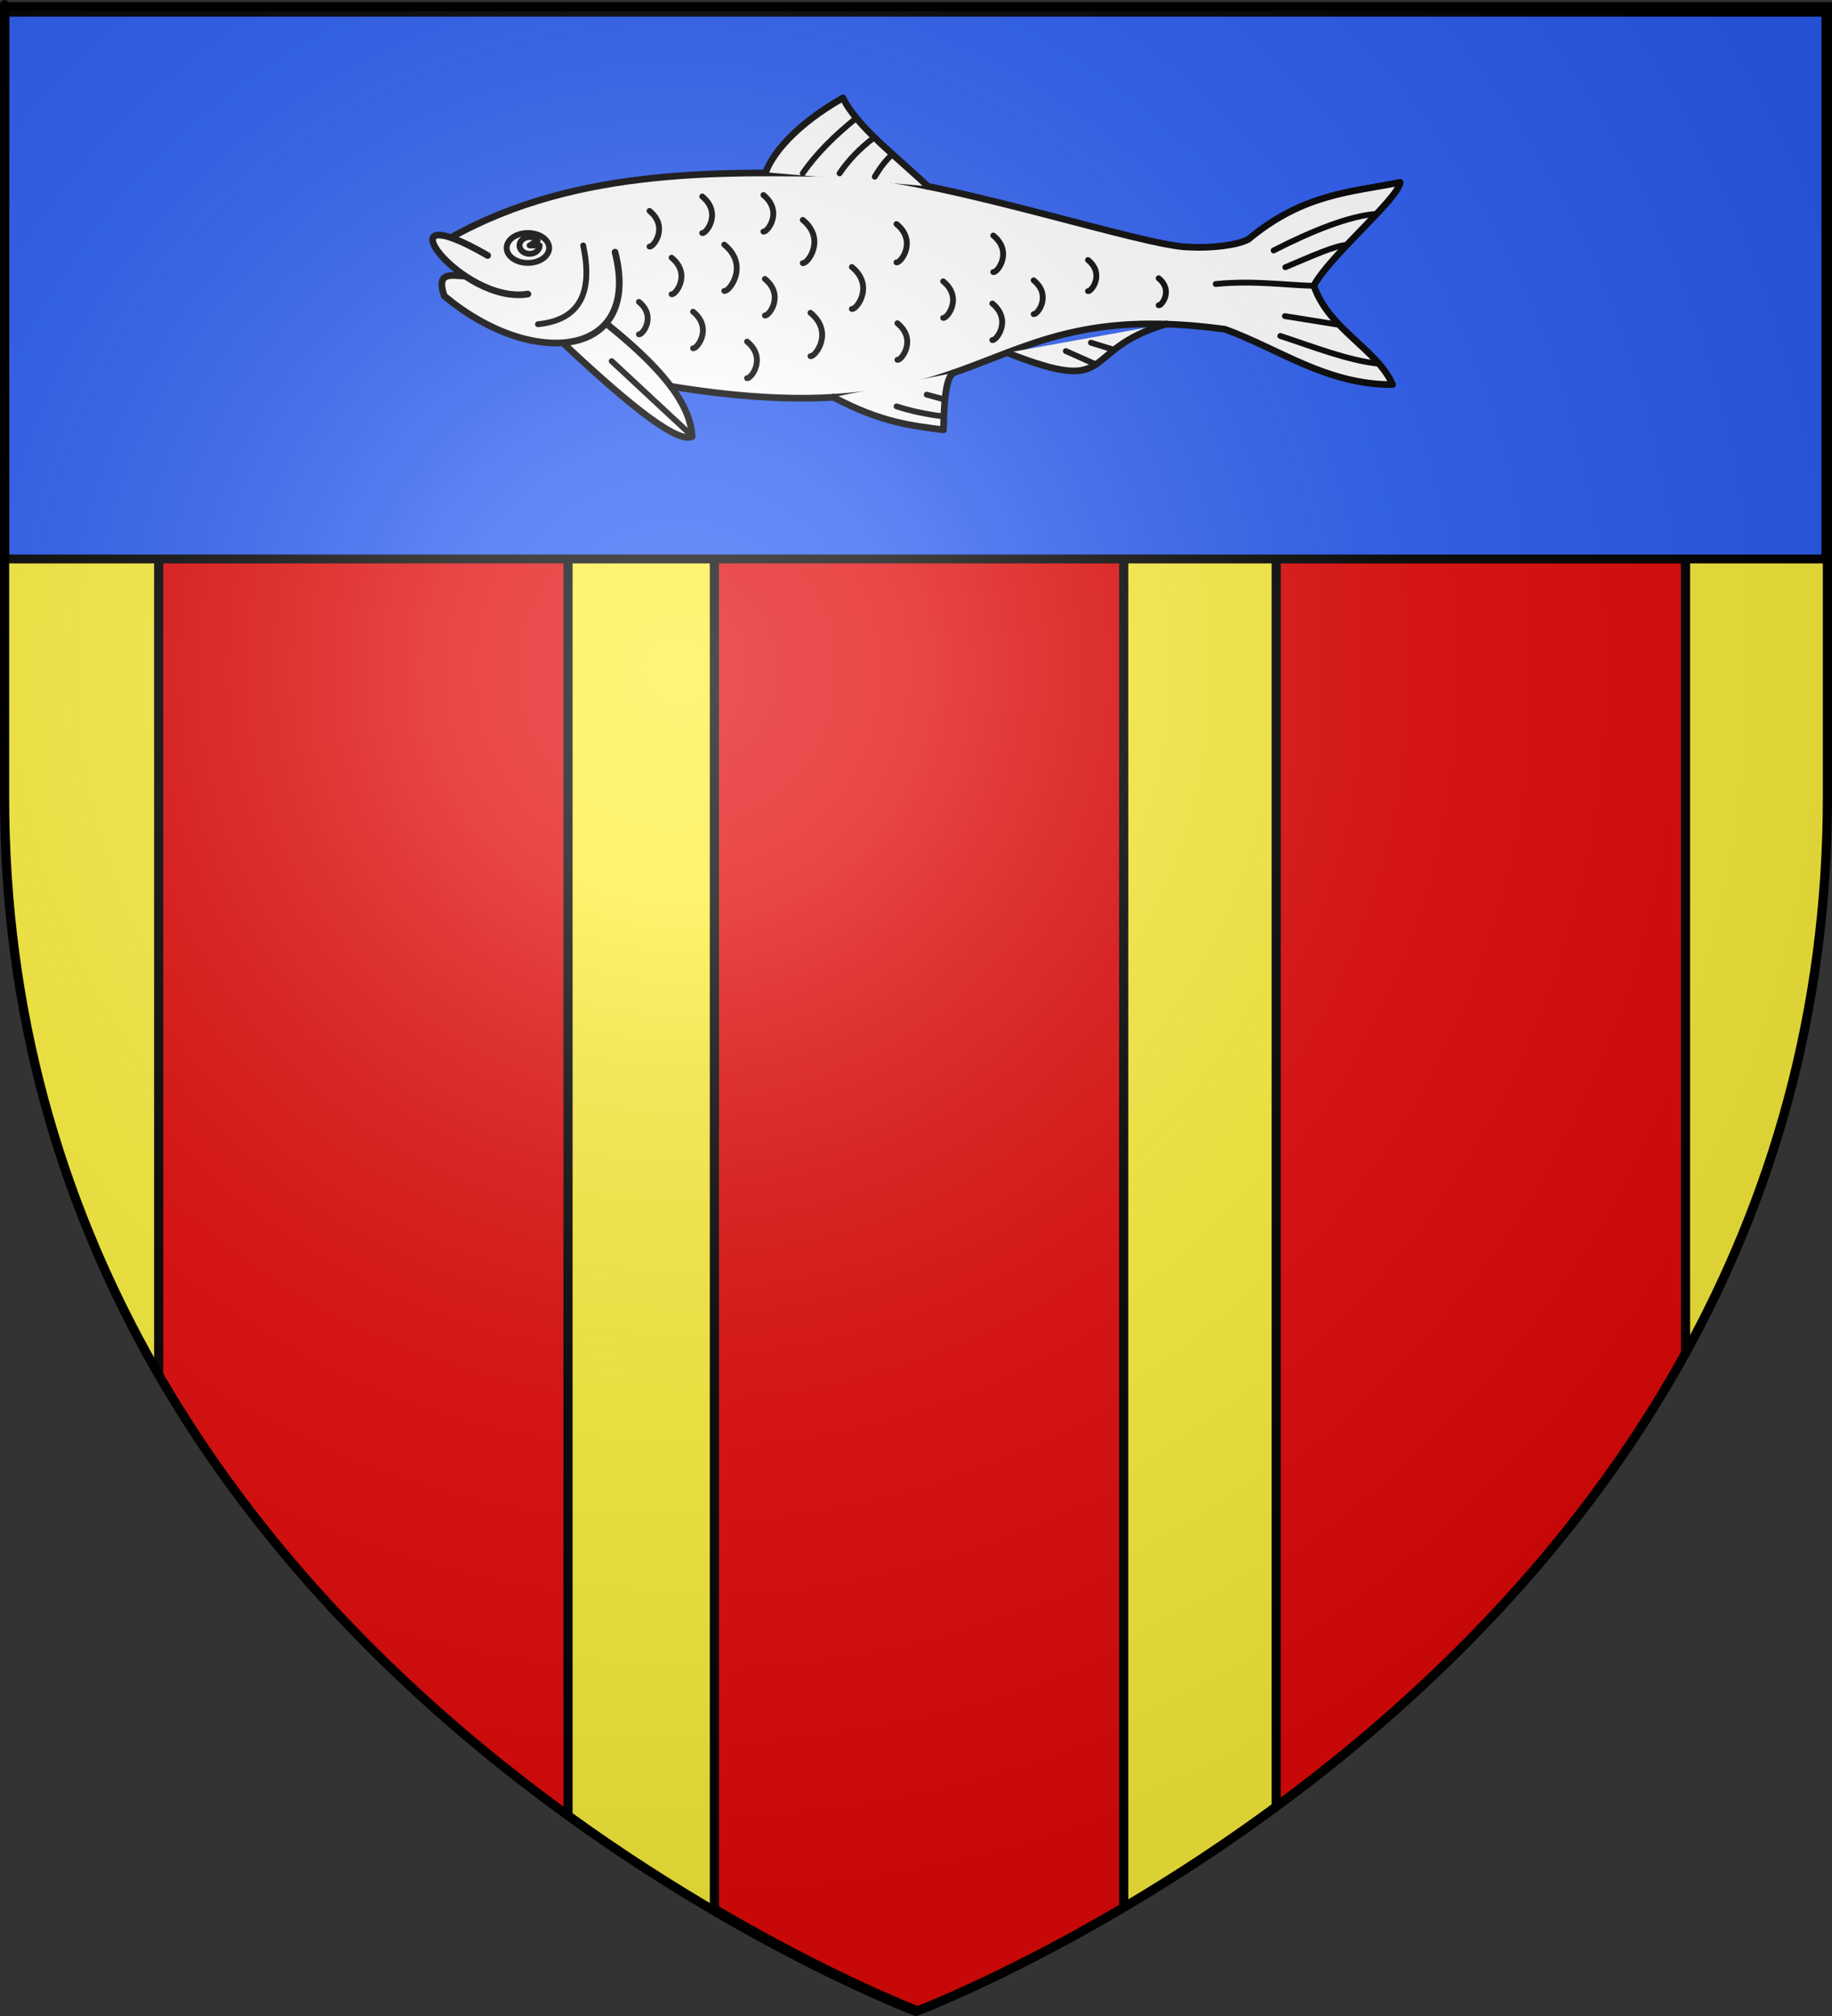 <?xml version="1.0" encoding="UTF-8" standalone="no"?>
<svg
   xmlns:dc="http://purl.org/dc/elements/1.1/"
   xmlns:cc="http://creativecommons.org/ns#"
   xmlns:rdf="http://www.w3.org/1999/02/22-rdf-syntax-ns#"
   xmlns:svg="http://www.w3.org/2000/svg"
   xmlns="http://www.w3.org/2000/svg"
   xmlns:xlink="http://www.w3.org/1999/xlink"
   xmlns:sodipodi="http://sodipodi.sourceforge.net/DTD/sodipodi-0.dtd"
   xmlns:inkscape="http://www.inkscape.org/namespaces/inkscape"
   height="660"
   width="600"
   version="1.0"
   id="svg2"
   sodipodi:version="0.32"
   inkscape:version="0.48.2 r9819"
   sodipodi:docname="Blason_ville_fr_Espèche (65).svg"
   inkscape:export-filename="/Users/olivier/Desktop/Blason Rouge/Blason_Vide_3D.png"
   inkscape:export-xdpi="144"
   inkscape:export-ydpi="144">
  <rect width="100%" height="100%" fill="#333333" stroke="none"/>
  <sodipodi:namedview
     inkscape:window-height="934"
     inkscape:window-width="1280"
     inkscape:pageshadow="2"
     inkscape:pageopacity="0.0"
     guidetolerance="10.0"
     gridtolerance="10.0"
     objecttolerance="10.0"
     borderopacity="1.0"
     bordercolor="#666666"
     pagecolor="#ffffff"
     id="base"
     showgrid="true"
     height="660px"
     inkscape:zoom="1"
     inkscape:cx="184.12266"
     inkscape:cy="350.60435"
     inkscape:window-x="-4"
     inkscape:window-y="-4"
     inkscape:current-layer="layer4"
     inkscape:window-maximized="1">
    <inkscape:grid
       type="xygrid"
       id="grid3164" />
  </sodipodi:namedview>
  <desc
     id="desc4">Flag of Canton of Valais (Wallis)</desc>
  <defs
     id="defs6">
    <linearGradient
       id="linearGradient2893">
      <stop
         style="stop-color:white;stop-opacity:0.314;"
         offset="0"
         id="stop2895" />
      <stop
         id="stop2897"
         offset="0.19"
         style="stop-color:white;stop-opacity:0.251;" />
      <stop
         style="stop-color:#6b6b6b;stop-opacity:0.125;"
         offset="0.6"
         id="stop2901" />
      <stop
         style="stop-color:black;stop-opacity:0.125;"
         offset="1"
         id="stop2899" />
    </linearGradient>
    <radialGradient
       inkscape:collect="always"
       xlink:href="#linearGradient2893"
       id="radialGradient3163"
       gradientUnits="userSpaceOnUse"
       gradientTransform="matrix(1.353,0,0,1.349,-77.629,-85.747)"
       cx="221.445"
       cy="226.331"
       fx="221.445"
       fy="226.331"
       r="300" />
    <clipPath
       clipPathUnits="userSpaceOnUse"
       id="clipPath3316">
      <g
         style="display:inline"
         inkscape:label="Fond écu"
         id="g3318"
         transform="translate(0.623,-0.943)">
        <path
           inkscape:connector-curvature="0"
           sodipodi:nodetypes="cccccc"
           d="m 300,658.5 c 0,0 298.5,-112.32 298.5,-397.772 0,-285.452 0,-258.552 0,-258.552 l -597,0 0,258.552 C 1.5,546.18 300,658.5 300,658.5 z"
           style="fill:#bababa;fill-opacity:1;fill-rule:evenodd;stroke:none"
           id="path3320" />
      </g>
    </clipPath>
  </defs>
  <g
     inkscape:groupmode="layer"
     id="layer3"
     inkscape:label="Fond écu"
     style="display:inline"
     sodipodi:insensitive="true">
    <path
       id="path2855"
       style="fill:#fcef3c;fill-opacity:1;fill-rule:evenodd;stroke:none"
       d="m 300,658.5 c 0,0 298.5,-112.32 298.5,-397.772 0,-285.452 0,-258.552 0,-258.552 l -597,0 0,258.552 C 1.5,546.18 300,658.5 300,658.5 z"
       sodipodi:nodetypes="cccccc"
       inkscape:connector-curvature="0" />
    <g
       id="g3168"
       clip-path="url(#clipPath3316)">
      <g
         transform="translate(1,0)"
         style="display:inline"
         id="layer3-3">
        <g
           transform="translate(-656.92,-312.008)"
           style="display:inline"
           id="g2137" />
        <g
           id="g4809">
          <path
             inkscape:connector-curvature="0"
             d="m 232.969,2.188 0,622.812 C 271.849,647.843 300,658.5 300,658.5 c 0,0 28.152,-10.658 67.031,-33.5 l 0,-622.812 -134.062,0 z"
             style="fill:#e20909;fill-opacity:1;fill-rule:evenodd;stroke:#000000;stroke-width:3;stroke-linecap:butt;stroke-linejoin:miter;stroke-miterlimit:4;stroke-opacity:1;stroke-dasharray:none"
             id="path2855-2" />
          <rect
             width="600"
             height="660"
             x="0"
             y="0"
             style="fill:none;stroke:none"
             id="rect3922" />
          <use
             height="660"
             width="600"
             transform="translate(184,0)"
             id="use3162"
             xlink:href="#path2855-2"
             y="0"
             x="0" />
          <use
             height="660"
             width="600"
             transform="translate(-366,0)"
             id="use3166"
             xlink:href="#use3162"
             y="0"
             x="0" />
        </g>
      </g>
    </g>
    <g
       style="fill:#2b5df2;display:inline"
       inkscape:label="chef"
       id="layer5"
       transform="translate(0.002,1.877)">
      <rect
         y="2.114"
         x="1.532"
         height="179.009"
         width="596.466"
         id="rect2230"
         style="fill:#2b5df2;fill-opacity:1;fill-rule:nonzero;stroke:#000000;stroke-width:2.902;stroke-miterlimit:4;stroke-opacity:1;stroke-dasharray:none" />
    </g>
  </g>
  <g
     inkscape:groupmode="layer"
     id="layer4"
     inkscape:label="Meubles"
     sodipodi:insensitive="true">
    <g
       id="layer1-1"
       transform="matrix(0.464,0,0,0.464,129.005,-129.077)"
       style="fill:#ffffff">
      <g
         id="g12947"
         style="fill:#ffffff;display:inline"
         transform="matrix(2.185,0,0,2.185,-810.256,-569.443)">
        <path
           id="path3047"
           style="fill:#ffffff;stroke:#000000;stroke-width:2.157px;stroke-linecap:round;stroke-linejoin:round;stroke-opacity:1"
           d="m 389.377,464.589 c 41.239,-23.113 89.713,-21.06 127.704,-20.524 34.841,2.688 96.617,23.607 110.672,23.651 6.877,0.394 15.44,-0.522 19.139,-2.533 17.779,-14.808 33.153,-15.184 48.995,-18.373 -0.54,5.266 -22.777,23.733 -27.889,33.369 4.89,14.237 20.504,20.457 25.442,31.938 -21.373,0.074 -36.61,-11.522 -54.133,-17.864 -81.417,-11.155 -73.782,35.648 -179.179,18.405"
           inkscape:connector-curvature="0" />
        <path
           id="path6595"
           style="fill:#ffffff;stroke:#000000;stroke-width:2.157px;stroke-linecap:round;stroke-linejoin:round;stroke-opacity:1"
           d="m 439.44,492.424 c 16.434,13.224 27.145,25.051 27.726,36.475 -5.495,2.675 -25.131,-14.702 -41.909,-30.384"
           inkscape:connector-curvature="0" />
        <path
           id="path6597"
           style="fill:#ffffff;stroke:#000000;stroke-width:2.157px;stroke-linecap:round;stroke-linejoin:round;stroke-opacity:1"
           d="m 442.264,469.353 c 8.832,34.281 -26.794,37.921 -55.176,14.114 -2.856,-8.191 2.757,-6.468 6.801,-6.378"
           inkscape:connector-curvature="0" />
        <path
           id="path7484"
           style="fill:#ffffff;stroke:#000000;stroke-width:2.157px;stroke-linecap:round;stroke-linejoin:round;stroke-opacity:1"
           d="m 490.945,443.566 c 1.984,-5.558 9.085,-15.003 24.94,-24.015 4.565,9.383 17.615,19.159 27.42,28.542"
           inkscape:connector-curvature="0" />
        <path
           id="path8371"
           style="fill:#ffffff;stroke:#000000;stroke-width:1.888;stroke-linecap:round;stroke-linejoin:round;stroke-miterlimit:4;stroke-opacity:1;stroke-dasharray:none"
           d="m 431.979,467.187 c 3.049,14.421 -0.368,23.994 -14.616,25.442"
           inkscape:connector-curvature="0" />
        <path
           id="path8373"
           style="fill:#ffffff;stroke:#000000;stroke-width:2.157px;stroke-linecap:round;stroke-linejoin:round;stroke-opacity:1"
           d="m 414.115,482.886 c -21.426,3.56 -49.803,-33.713 -12.992,-12.451"
           inkscape:connector-curvature="0" />
        <path
           id="path8375"
           style="fill:#ffffff;stroke:#000000;stroke-width:2.157px;stroke-linecap:round;stroke-linejoin:round;stroke-opacity:1"
           d="m 568.935,501.832 c 36.246,14.277 22.668,-0.886 51.417,-9.272"
           inkscape:connector-curvature="0" />
        <path
           id="path8377"
           style="fill:#ffffff;stroke:#000000;stroke-width:2.157px;stroke-linecap:round;stroke-linejoin:round;stroke-opacity:1"
           d="m 512.725,516.162 c 15.94,8.421 25.3,9.149 35.64,10.571 0.218,-13.917 1.6,-17.358 3.248,-18.405"
           inkscape:connector-curvature="0" />
        <path
           id="path11107"
           style="fill:#ffffff;stroke:#000000;stroke-width:1.888;stroke-linecap:round;stroke-linejoin:round;stroke-miterlimit:4;stroke-opacity:1;stroke-dasharray:none"
           d="m 420.977,467.999 a 6.861,4.828 0 1 1 -13.722,0 6.861,4.828 0 1 1 13.722,0 z"
           inkscape:connector-curvature="0" />
        <path
           id="path11109"
           style="fill:#ffffff;stroke:#000000;stroke-width:1.888;stroke-linecap:round;stroke-linejoin:round;stroke-miterlimit:4;stroke-opacity:1;stroke-dasharray:none"
           transform="translate(-34.645,8.12)"
           d="m 452.55,459.067 a 3.248,2.707 0 1 1 -0.628,-1.6 l -2.619,1.6 z"
           inkscape:connector-curvature="0" />
        <path
           id="path11111"
           style="fill:#ffffff;stroke:#000000;stroke-width:1.888;stroke-linecap:round;stroke-linejoin:round;stroke-miterlimit:4;stroke-opacity:1;stroke-dasharray:none"
           d="m 668.116,480.248 c -9.786,-0.279 -19.6,-1.794 -31.803,-0.611"
           inkscape:connector-curvature="0" />
        <path
           id="path11113"
           style="fill:#ffffff;stroke:#000000;stroke-width:1.888;stroke-linecap:round;stroke-linejoin:round;stroke-miterlimit:4;stroke-opacity:1;stroke-dasharray:none"
           d="m 678.824,467.03 c -3.794,0.04 -12.205,3.931 -20.029,7.195"
           inkscape:connector-curvature="0" />
        <path
           id="path11115"
           style="fill:#ffffff;stroke:#000000;stroke-width:1.888;stroke-linecap:round;stroke-linejoin:round;stroke-miterlimit:4;stroke-opacity:1;stroke-dasharray:none"
           d="m 688.076,457.02 c -8.42,0.601 -20.475,5.346 -33.07,11.791"
           inkscape:connector-curvature="0" />
        <path
           id="path11117"
           style="fill:#ffffff;stroke:#000000;stroke-width:1.888;stroke-linecap:round;stroke-linejoin:round;stroke-miterlimit:4;stroke-opacity:1;stroke-dasharray:none"
           d="m 689.177,505.395 c -10.105,-0.972 -21.901,-5.701 -32.006,-8.976"
           inkscape:connector-curvature="0" />
        <path
           id="path11119"
           style="fill:#ffffff;stroke:#000000;stroke-width:1.888;stroke-linecap:round;stroke-linejoin:round;stroke-miterlimit:4;stroke-opacity:1;stroke-dasharray:none"
           d="m 676.067,492.796 c -5.594,-0.902 -11.817,-1.883 -17.411,-2.785"
           inkscape:connector-curvature="0" />
        <path
           id="path11121"
           style="fill:#ffffff;stroke:#000000;stroke-width:1.888;stroke-linecap:round;stroke-linejoin:round;stroke-miterlimit:4;stroke-opacity:1;stroke-dasharray:none"
           d="m 520.216,426.046 c -6.914,5.575 -12.921,11.452 -17.322,17.864"
           inkscape:connector-curvature="0" />
        <path
           id="path11123"
           style="fill:#ffffff;stroke:#000000;stroke-width:1.888;stroke-linecap:round;stroke-linejoin:round;stroke-miterlimit:4;stroke-opacity:1;stroke-dasharray:none"
           d="m 525.944,432.346 c -4.469,3.359 -8.351,7.366 -11.141,11.565"
           inkscape:connector-curvature="0" />
        <path
           id="path11125"
           style="fill:#ffffff;stroke:#000000;stroke-width:1.888;stroke-linecap:round;stroke-linejoin:round;stroke-miterlimit:4;stroke-opacity:1;stroke-dasharray:none"
           d="m 531.583,437.956 c -2.89,2.889 -4.164,4.969 -5.413,7.037"
           inkscape:connector-curvature="0" />
        <path
           id="path11127"
           style="fill:#ffffff;stroke:#000000;stroke-width:1.888;stroke-linecap:round;stroke-linejoin:round;stroke-miterlimit:4;stroke-opacity:1;stroke-dasharray:none"
           d="m 441.182,504.539 25.836,24.034"
           inkscape:connector-curvature="0" />
        <path
           id="path11129"
           style="fill:#ffffff;stroke:#000000;stroke-width:1.888;stroke-linecap:round;stroke-linejoin:round;stroke-miterlimit:4;stroke-opacity:1;stroke-dasharray:none"
           d="m 533.207,519.155 c 4.619,1.516 9.699,2.571 15.157,3.248"
           inkscape:connector-curvature="0" />
        <path
           id="path11131"
           style="fill:#ffffff;stroke:#000000;stroke-width:1.888;stroke-linecap:round;stroke-linejoin:round;stroke-miterlimit:4;stroke-opacity:1;stroke-dasharray:none"
           d="m 542.951,515.365 5.955,1.624"
           inkscape:connector-curvature="0" />
        <path
           id="path11133"
           style="fill:#ffffff;stroke:#000000;stroke-width:1.888;stroke-linecap:round;stroke-linejoin:round;stroke-miterlimit:4;stroke-opacity:1;stroke-dasharray:none"
           d="m 587.881,501.291 9.744,4.331"
           inkscape:connector-curvature="0" />
        <path
           id="path11135"
           style="fill:#ffffff;stroke:#000000;stroke-width:1.888;stroke-linecap:round;stroke-linejoin:round;stroke-miterlimit:4;stroke-opacity:1;stroke-dasharray:none"
           d="m 596.001,498.584 7.352,2.283"
           inkscape:connector-curvature="0" />
        <path
           id="path11137"
           style="fill:#ffffff;stroke:#000000;stroke-width:1.888;stroke-linecap:round;stroke-linejoin:round;stroke-miterlimit:4;stroke-opacity:1;stroke-dasharray:none"
           d="m 453.402,456.038 c 6.346,5.189 1.184,11.839 0,11.514"
           inkscape:connector-curvature="0" />
        <path
           id="path11139"
           style="fill:#ffffff;stroke:#000000;stroke-width:1.888;stroke-linecap:round;stroke-linejoin:round;stroke-miterlimit:4;stroke-opacity:1;stroke-dasharray:none"
           d="m 460.537,471.145 c 6.504,5.318 1.213,12.133 0,11.801"
           inkscape:connector-curvature="0" />
        <path
           id="path11141"
           style="fill:#ffffff;stroke:#000000;stroke-width:1.888;stroke-linecap:round;stroke-linejoin:round;stroke-miterlimit:4;stroke-opacity:1;stroke-dasharray:none"
           d="m 470.436,451.38 c 6.504,5.318 1.213,12.133 0,11.801"
           inkscape:connector-curvature="0" />
        <path
           id="path11143"
           style="fill:#ffffff;stroke:#000000;stroke-width:1.888;stroke-linecap:round;stroke-linejoin:round;stroke-miterlimit:4;stroke-opacity:1;stroke-dasharray:none"
           d="m 477.547,466.925 c 8.242,6.74 1.538,15.377 0,14.955"
           inkscape:connector-curvature="0" />
        <path
           id="path11145"
           style="fill:#ffffff;stroke:#000000;stroke-width:1.888;stroke-linecap:round;stroke-linejoin:round;stroke-miterlimit:4;stroke-opacity:1;stroke-dasharray:none"
           d="m 449.987,485.416 c 5.777,4.724 1.078,10.778 0,10.482"
           inkscape:connector-curvature="0" />
        <path
           id="path11147"
           style="fill:#ffffff;stroke:#000000;stroke-width:1.888;stroke-linecap:round;stroke-linejoin:round;stroke-miterlimit:4;stroke-opacity:1;stroke-dasharray:none"
           d="m 467.478,488.585 c 6.504,5.318 1.213,12.133 0,11.801"
           inkscape:connector-curvature="0" />
        <path
           id="path11149"
           style="fill:#ffffff;stroke:#000000;stroke-width:1.888;stroke-linecap:round;stroke-linejoin:round;stroke-miterlimit:4;stroke-opacity:1;stroke-dasharray:none"
           d="m 490.673,478 c 6.504,5.318 1.213,12.133 0,11.801"
           inkscape:connector-curvature="0" />
        <path
           id="path11151"
           style="fill:#ffffff;stroke:#000000;stroke-width:1.888;stroke-linecap:round;stroke-linejoin:round;stroke-miterlimit:4;stroke-opacity:1;stroke-dasharray:none"
           d="m 484.913,498.237 c 6.504,5.318 1.213,12.133 0,11.801"
           inkscape:connector-curvature="0" />
        <path
           id="path11153"
           style="fill:#ffffff;stroke:#000000;stroke-width:1.888;stroke-linecap:round;stroke-linejoin:round;stroke-miterlimit:4;stroke-opacity:1;stroke-dasharray:none"
           d="m 490.206,450.913 c 6.504,5.318 1.213,12.133 0,11.801"
           inkscape:connector-curvature="0" />
        <path
           id="path11155"
           style="fill:#ffffff;stroke:#000000;stroke-width:1.888;stroke-linecap:round;stroke-linejoin:round;stroke-miterlimit:4;stroke-opacity:1;stroke-dasharray:none"
           d="m 502.906,458.944 c 7.689,6.288 1.435,14.345 0,13.951"
           inkscape:connector-curvature="0" />
        <path
           id="path11157"
           style="fill:#ffffff;stroke:#000000;stroke-width:1.888;stroke-linecap:round;stroke-linejoin:round;stroke-miterlimit:4;stroke-opacity:1;stroke-dasharray:none"
           d="m 505.399,488.939 c 7.715,6.309 1.439,14.393 0,13.998"
           inkscape:connector-curvature="0" />
        <path
           id="path11159"
           style="fill:#ffffff;stroke:#000000;stroke-width:1.888;stroke-linecap:round;stroke-linejoin:round;stroke-miterlimit:4;stroke-opacity:1;stroke-dasharray:none"
           d="m 518.767,474.142 c 7.473,6.111 1.394,13.941 0,13.559"
           inkscape:connector-curvature="0" />
        <path
           id="path11161"
           style="fill:#ffffff;stroke:#000000;stroke-width:1.888;stroke-linecap:round;stroke-linejoin:round;stroke-miterlimit:4;stroke-opacity:1;stroke-dasharray:none"
           d="m 533.194,460.278 c 6.82,5.577 1.272,12.723 0,12.374"
           inkscape:connector-curvature="0" />
        <path
           id="path11163"
           style="fill:#ffffff;stroke:#000000;stroke-width:1.888;stroke-linecap:round;stroke-linejoin:round;stroke-miterlimit:4;stroke-opacity:1;stroke-dasharray:none"
           d="m 533.481,492.321 c 6.504,5.318 1.213,12.133 0,11.801"
           inkscape:connector-curvature="0" />
        <path
           id="path11165"
           style="fill:#ffffff;stroke:#000000;stroke-width:1.888;stroke-linecap:round;stroke-linejoin:round;stroke-miterlimit:4;stroke-opacity:1;stroke-dasharray:none"
           d="m 548.27,478.778 c 6.504,5.318 1.213,12.133 0,11.801"
           inkscape:connector-curvature="0" />
        <path
           id="path11167"
           style="fill:#ffffff;stroke:#000000;stroke-width:1.888;stroke-linecap:round;stroke-linejoin:round;stroke-miterlimit:4;stroke-opacity:1;stroke-dasharray:none"
           d="m 564.459,463.99 c 6.504,5.318 1.213,12.133 0,11.801"
           inkscape:connector-curvature="0" />
        <path
           id="path11169"
           style="fill:#ffffff;stroke:#000000;stroke-width:1.888;stroke-linecap:round;stroke-linejoin:round;stroke-miterlimit:4;stroke-opacity:1;stroke-dasharray:none"
           d="m 564.148,485.939 c 6.504,5.318 1.213,12.133 0,11.801"
           inkscape:connector-curvature="0" />
        <path
           id="path11171"
           style="fill:#ffffff;stroke:#000000;stroke-width:1.888;stroke-linecap:round;stroke-linejoin:round;stroke-miterlimit:4;stroke-opacity:1;stroke-dasharray:none"
           d="m 577.498,478.45 c 6.019,4.922 1.123,11.23 0,10.922"
           inkscape:connector-curvature="0" />
        <path
           id="path11173"
           style="fill:#ffffff;stroke:#000000;stroke-width:1.888;stroke-linecap:round;stroke-linejoin:round;stroke-miterlimit:4;stroke-opacity:1;stroke-dasharray:none"
           d="m 595.052,471.895 c 5.535,4.526 1.033,10.326 0,10.043"
           inkscape:connector-curvature="0" />
        <path
           id="path11175"
           style="fill:#ffffff;stroke:#000000;stroke-width:1.888;stroke-linecap:round;stroke-linejoin:round;stroke-miterlimit:4;stroke-opacity:1;stroke-dasharray:none"
           d="m 617.879,477.785 c 4.808,3.932 0.897,8.97 0,8.724"
           inkscape:connector-curvature="0" />
      </g>
    </g>
  </g>
  <g
     inkscape:groupmode="layer"
     id="layer2"
     inkscape:label="Reflet final"
     sodipodi:insensitive="true">
    <path
       sodipodi:nodetypes="cccccc"
       d="M 300,658.5 C 300,658.5 598.5,546.18 598.5,260.728 C 598.5,-24.723 598.5,2.176 598.5,2.176 L 1.5,2.176 L 1.5,260.728 C 1.5,546.18 300,658.5 300,658.5 z "
       style="opacity:1;fill:url(#radialGradient3163);fill-opacity:1;fill-rule:evenodd;stroke:none;stroke-width:1px;stroke-linecap:butt;stroke-linejoin:miter;stroke-opacity:1"
       id="path2875"
       inkscape:export-xdpi="144"
       inkscape:export-ydpi="144" />
  </g>
  <g
     inkscape:groupmode="layer"
     id="layer1"
     inkscape:label="Contour final"
     sodipodi:insensitive="true">
    <path
       sodipodi:nodetypes="cccccc"
       d="M 300,658.5 C 300,658.5 1.5,546.18 1.5,260.728 C 1.5,-24.723 1.5,2.176 1.5,2.176 L 598.5,2.176 L 598.5,260.728 C 598.5,546.18 300,658.5 300,658.5 z "
       style="opacity:1;fill:none;fill-opacity:1;fill-rule:evenodd;stroke:#000000;stroke-width:3;stroke-linecap:butt;stroke-linejoin:miter;stroke-miterlimit:4;stroke-dasharray:none;stroke-opacity:1"
       id="path1411"
       inkscape:export-xdpi="144"
       inkscape:export-ydpi="144" />
  </g>
</svg>
